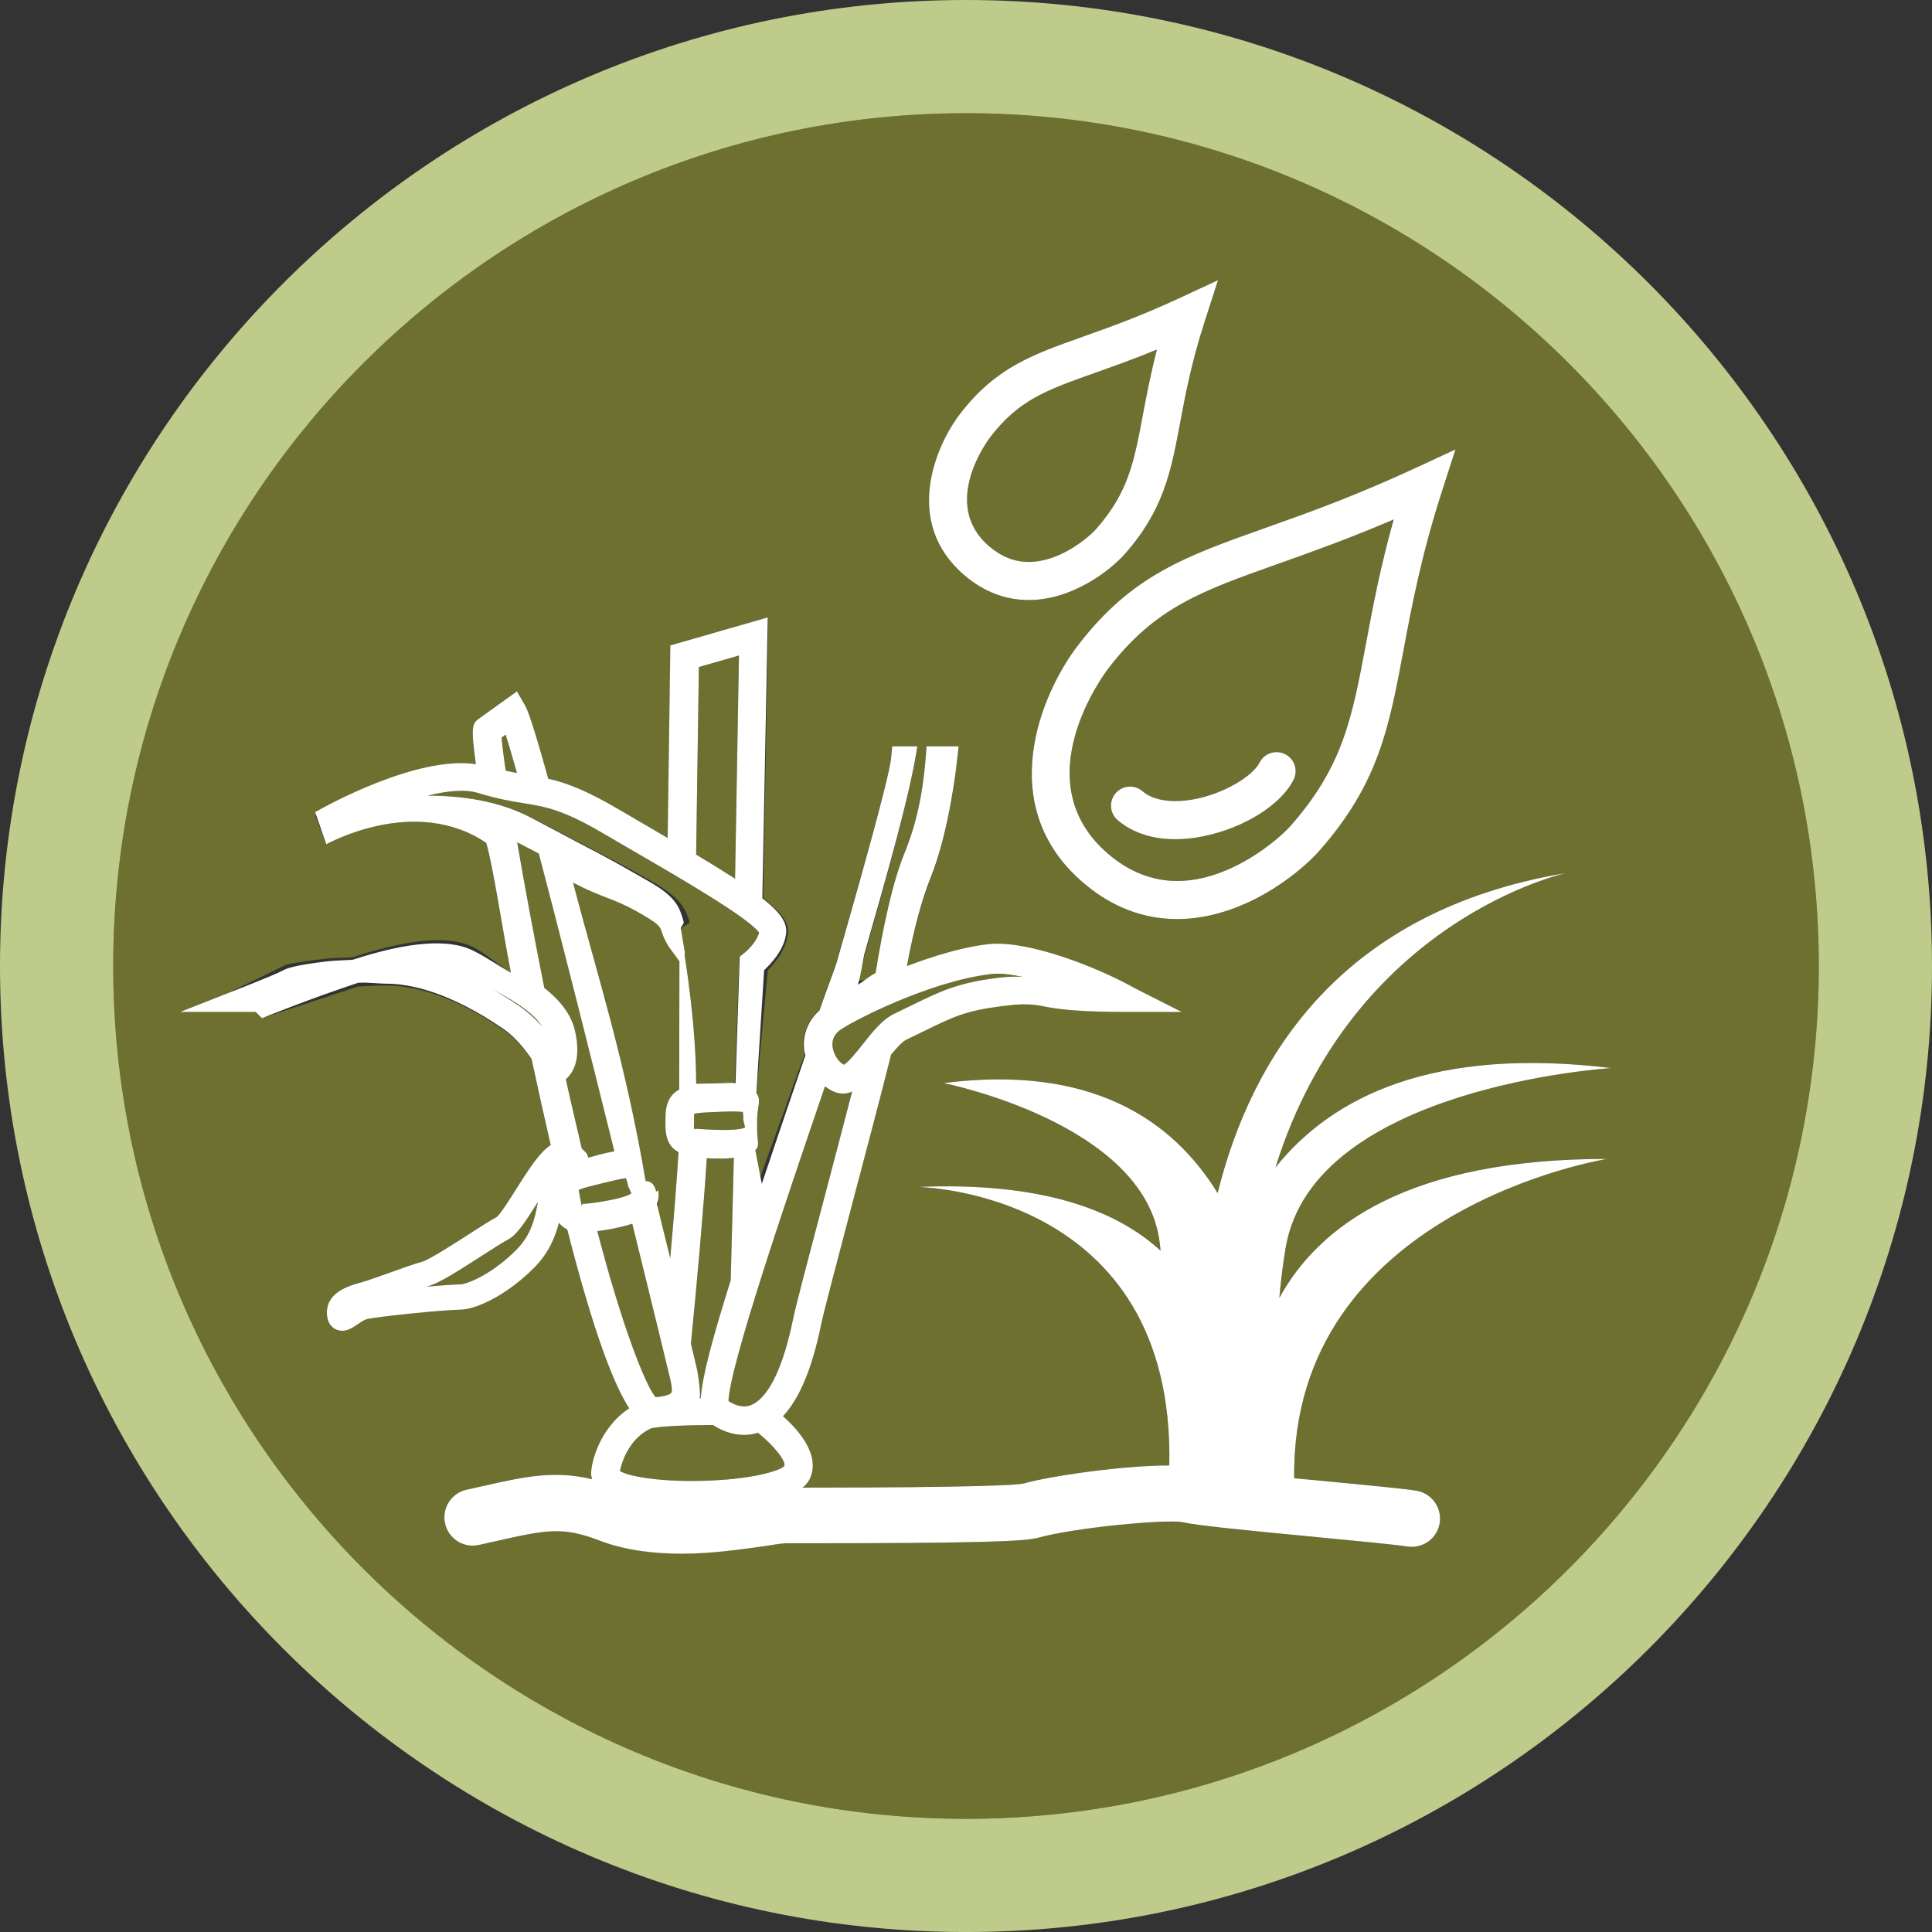 <?xml version="1.0" encoding="utf-8"?>
<!-- Generator: Adobe Illustrator 16.2.0, SVG Export Plug-In . SVG Version: 6.00 Build 0)  -->
<!DOCTYPE svg PUBLIC "-//W3C//DTD SVG 1.1//EN" "http://www.w3.org/Graphics/SVG/1.1/DTD/svg11.dtd">
<svg version="1.1" id="Layer_1" xmlns="http://www.w3.org/2000/svg" xmlns:xlink="http://www.w3.org/1999/xlink" x="0px" y="0px"
	 width="79.999px" height="80px" viewBox="0 0 79.999 80" enable-background="new 0 0 79.999 80" xml:space="preserve">
<rect x="0" y="0" width="79.999" height="80" fill="#333333" stroke="none"/>
<g>
	<path fill="#6D702E" d="M31.049,58.195c0.426-0.138,1.224-0.788,1.798-3.614c0.103-0.51,0.617-2.457,1.269-4.925
		c0.385-1.458,0.798-3.028,1.168-4.455c-0.114,0.04-0.228,0.081-0.354,0.081c-0.13,0-0.258-0.024-0.38-0.072
		c-0.138-0.055-0.266-0.137-0.389-0.228l-0.119,0.348c-1.449,4.248-3.835,11.238-3.877,12.683
		C30.355,58.139,30.699,58.312,31.049,58.195z"/>
	<path fill="#6D702E" d="M27.414,38.501c-0.085-0.281-0.146-0.484-1.008-0.973c-1.02-0.581-1.424-0.328-2.679-0.98
		c0.993,3.804,2.161,7.355,3.006,12.355h-0.008c0.287,0,0.397,0.218,0.444,0.444l0.082,0.167c0.044,0.224,0.012,0.302-0.058,0.485
		l0.011-0.062c0.195,0.792,0.377,1.502,0.547,2.194c0.146-1.641,0.274-3.255,0.344-4.408c-0.385-0.205-0.56-0.572-0.543-1.237
		l0.003-0.22c0-0.629,0.226-0.963,0.567-1.15c0.001-2.135,0.007-4.646,0.01-5.343l-0.445-0.638
		C27.524,38.863,27.463,38.662,27.414,38.501z"/>
	<path fill="#6D702E" d="M42.6,23.269c1.294,0,2.483-1.018,2.798-1.375c1.323-1.507,1.56-2.768,1.918-4.676
		c0.146-0.778,0.316-1.684,0.589-2.742c-0.978,0.402-1.82,0.7-2.544,0.957c-2.042,0.725-3.168,1.124-4.352,2.662
		c-0.087,0.112-2.097,2.773-0.053,4.524C41.467,23.056,42.004,23.269,42.6,23.269z"/>
	<path fill="#6D702E" d="M29.928,46.031l-0.321,0.014c-0.343,0.014-0.727,0.029-0.865,0.076c0.004,0.017-0.001,0.064-0.001,0.141
		l-0.004,0.246c-0.002,0.088-0.006,0.194-0.001,0.25c0.007-0.014,0.031-0.019,0.079-0.019c0.107,0,0.332,0.026,0.736,0.04
		l0.406,0.009c0.714,0,0.879-0.09,0.896-0.101l-0.072-0.31c0-0.216-0.016-0.305-0.025-0.337c-0.014,0.007-0.135-0.019-0.453-0.019
		C30.189,46.022,30.065,46.025,29.928,46.031z"/>
	<path fill="#6D702E" d="M30.389,47.943c-0.143,0.009-0.26,0.028-0.432,0.028c-0.138,0-0.287-0.003-0.449-0.008
		c-0.087-0.003-0.161-0.009-0.241-0.014c-0.125,2.004-0.411,5.203-0.657,7.666c0.124,0.508,0.207,0.89,0.228,0.976
		c0.1,0.412,0.195,1.311,0.124,1.311c0.018,0,0.035,0,0.053,0c0.081-1,0.492-2.49,1.244-4.891L30.389,47.943z"/>
	<path fill="#6D702E" d="M45.881,35.353c0.871,0.747,1.835,1.125,2.863,1.125c2.193,0,4.187-1.705,4.711-2.302
		c2.157-2.451,2.534-4.472,3.106-7.531c0.279-1.49,0.587-3.137,1.147-5.137c-1.88,0.807-3.465,1.369-4.794,1.841
		c-3.167,1.125-5.079,1.804-7.012,4.313C45.756,27.854,42.361,32.336,45.881,35.353z M46.195,32.846
		c0.284-0.331,0.781-0.369,1.112-0.085c0.458,0.395,1.266,0.511,2.202,0.321c1.26-0.253,2.385-0.981,2.646-1.502
		c0.193-0.391,0.671-0.546,1.058-0.353c0.391,0.195,0.548,0.669,0.353,1.059c-0.521,1.04-2.059,2.004-3.742,2.343
		c-0.401,0.081-0.788,0.121-1.155,0.121c-0.954,0-1.78-0.269-2.389-0.791C45.949,33.675,45.911,33.177,46.195,32.846z"/>
	<path fill="#6D702E" d="M21.039,51.326c-0.23,0.122-0.628,0.378-1.069,0.662c-1.068,0.687-1.799,1.146-2.216,1.262
		c-0.03,0.008-0.064,0.019-0.099,0.028c0.614-0.054,1.144-0.092,1.361-0.093c0.394-0.001,1.46-0.514,2.365-1.435
		c0.611-0.617,0.765-1.279,0.891-1.979c-0.003,0.006-0.006,0.011-0.009,0.015C21.742,50.613,21.404,51.129,21.039,51.326z"/>
	<path fill="#6D702E" d="M36.258,40.566c0.307-1.902,0.701-4.017,1.18-5.197c0.503-1.248,0.798-2.467,0.929-4.467h-0.381
		c-0.302,2-1.276,5.46-2.192,8.666c-0.046,0.159-0.15,0.731-0.272,1.066C35.748,40.522,35.996,40.683,36.258,40.566z"/>
	<path fill="#6D702E" d="M34.479,43.368c0.05,0.333,0.265,0.615,0.461,0.719c0.19-0.096,0.563-0.568,0.792-0.856
		c0.396-0.5,0.805-1.017,1.285-1.248l0.726-0.352c1.23-0.603,1.908-0.935,3.626-1.149c0.372-0.046,0.688-0.049,0.977-0.031
		c-0.382-0.084-0.735-0.133-1.039-0.133c-0.087,0-0.171,0.004-0.249,0.014c-2.602,0.294-5.901,2.024-6.305,2.345
		C34.529,42.854,34.437,43.087,34.479,43.368z"/>
	<path fill="#6D702E" d="M24.071,34.926c1.447,0.752,1.832,0.952,2.921,1.573c1.179,0.67,1.388,1.109,1.554,1.656
		c0.039,0.126-0.413,0.227-0.346,0.34l0.15,0.905v0.187c0,0.001,0.475,2.833,0.475,5.287c0.083-0.005,0.407-0.009,0.491-0.012
		l0.436-0.012c0.159-0.008,0.361-0.012,0.49-0.012c0.06,0,0.126,0.015,0.183,0.017l0.189-5.244l0.221-0.172
		c0.139-0.112,0.496-0.46,0.595-0.823c-0.445-0.619-3.306-2.277-5.038-3.281l-1.376-0.803c-1.715-1.011-2.425-1.125-3.325-1.271
		c-0.506-0.082-1.08-0.174-1.881-0.422c-0.543-0.168-1.286-0.093-2.081,0.106c1.426,0.002,2.969,0.22,4.279,0.906L24.071,34.926z"/>
	<path fill="#6D702E" d="M23.802,42.703c0.264,1.172-0.101,1.73-0.396,1.987c0.21,0.962,0.467,1.923,0.686,2.868
		c0.097,0.094,0.259,0.213,0.259,0.378c0,0.004,0,0.007,0,0.012c0-0.024,0.138-0.047,0.231-0.07l0.259-0.069
		c0.245-0.063,0.436-0.107,0.611-0.136c-0.913-3.68-2.146-8.573-3.136-12.33L21.462,34.9c-0.014-0.008-0.03-0.012-0.044-0.02
		c0.324,1.901,0.711,3.997,1.116,6.027C23.175,41.411,23.639,41.98,23.802,42.703z"/>
	<path fill="#6D702E" d="M32.474,60.707c0.093-0.195-0.432-0.856-1.086-1.378c-0.196,0.06-0.391,0.087-0.576,0.087
		c-0.511,0-0.963-0.197-1.289-0.41c-1.051,0.001-2.33,0.053-2.584,0.149c-0.899,0.421-1.205,1.418-1.266,1.758
		c0.324,0.2,1.508,0.444,3.343,0.406C31.115,61.275,32.304,60.899,32.474,60.707z"/>
	<path fill="#6D702E" d="M20.396,40.966c0.371,0.21,0.745,0.444,1.12,0.701c0.329,0.225,0.646,0.515,0.926,0.825
		C22.097,41.96,21.384,41.487,20.396,40.966z"/>
	<path fill="#6D702E" d="M40,4.688C20.529,4.688,4.688,20.529,4.688,40c0,19.47,15.84,35.311,35.312,35.311
		c19.47,0,35.311-15.841,35.311-35.311C75.311,20.529,59.47,4.688,40,4.688z M58.629,19.37l1.638-0.76l-0.554,1.718
		c-0.865,2.686-1.256,4.77-1.6,6.608c-0.599,3.197-1.03,5.506-3.474,8.283c-0.862,0.981-3.205,2.838-5.896,2.838
		c-1.416,0-2.726-0.507-3.891-1.505c-3.717-3.186-1.757-7.837-0.2-9.852c2.217-2.877,4.411-3.657,7.733-4.836
		C54.129,21.244,56.102,20.543,58.629,19.37z M39.759,17.131c1.467-1.906,2.979-2.443,5.073-3.186
		c1.106-0.393,2.363-0.838,3.966-1.583l1.637-0.76l-0.554,1.718c-0.548,1.7-0.797,3.022-1.015,4.189
		c-0.377,2.008-0.673,3.594-2.285,5.427c-0.583,0.662-2.164,1.911-3.981,1.911c-0.976,0-1.873-0.347-2.671-1.03
		C37.395,21.645,38.709,18.494,39.759,17.131z M53.588,61.206c0.391,0.037,0.774,0.073,1.12,0.107
		c2.169,0.207,3.52,0.337,3.949,0.412c0.638,0.111,1.063,0.719,0.953,1.356c-0.111,0.638-0.714,1.053-1.356,0.954
		c-0.361-0.064-2.17-0.237-3.769-0.39c-3.08-0.293-4.989-0.48-5.505-0.604c-0.673-0.144-4.545,0.219-5.982,0.628
		c-0.49,0.141-2.057,0.232-10.019,0.232h-0.436c-0.209,0-0.551,0.071-0.982,0.131c-0.879,0.117-2.069,0.29-3.329,0.29
		c-1.146,0-2.351-0.128-3.434-0.548c-1.517-0.584-2.216-0.428-4.298,0.043l-0.676,0.152c-0.632,0.141-1.257-0.259-1.397-0.891
		c-0.14-0.634,0.259-1.259,0.892-1.399l0.665-0.146c1.768-0.401,2.969-0.661,4.531-0.29c-0.017-0.065-0.037-0.131-0.039-0.205
		c-0.012-0.487,0.357-1.926,1.576-2.729c-0.585-0.901-1.418-2.916-2.565-7.404c-0.149-0.071-0.26-0.167-0.343-0.277
		c-0.16,0.605-0.424,1.251-1.021,1.854c-0.99,1.006-2.295,1.742-3.101,1.745c-0.633,0.006-3.436,0.284-3.849,0.397
		c-0.103,0.029-0.251,0.129-0.371,0.21c-0.201,0.136-0.391,0.266-0.633,0.266c-0.222,0-0.605-0.144-0.633-0.684
		c-0.048-0.918,0.916-1.183,1.434-1.325c0.227-0.061,0.662-0.218,1.116-0.38c0.525-0.189,1.076-0.385,1.39-0.47
		c0.293-0.082,1.277-0.714,1.928-1.132c0.472-0.304,0.899-0.577,1.143-0.707c0.158-0.104,0.563-0.748,0.831-1.174
		c0.559-0.89,0.981-1.519,1.424-1.809c-0.27-1.175-0.538-2.365-0.792-3.551c-0.27-0.4-0.682-0.897-1.162-1.227
		c-2.211-1.516-3.849-1.833-4.833-1.833c-0.363,0-0.772,0.015-1.188,0.041c-2.053,0.683-3.959,1.297-3.979,1.309l-0.261-0.258H7.453
		l1.988-0.791c0,0,1.865-0.881,2.294-1.113c0.104-0.056,0.416-0.144,1.84-0.306c0.327-0.036,0.675-0.028,1.023-0.052
		c2.368-0.772,3.992-0.907,4.961-0.437c0.561,0.271,1.097,0.79,1.594,1.058c-0.374-1.929-0.729-4.36-1.02-5.36h0.005
		c-2.963-2-6.586,0.04-6.627,0.054l-0.463-1.205c0.448-0.258,4.219-2.412,6.655-2.047c-0.214-1.533-0.158-1.718,0.143-1.926
		l1.557-1.132L21.73,29.2c0.119,0.204,0.332,0.742,0.971,3.048c0.722,0.163,1.544,0.456,2.917,1.266l1.37,0.796
		c0.241,0.141,0.439,0.257,0.663,0.388l0.115-7.975l4.044-1.158l-0.205,11.63c0.791,0.615,1.074,1.043,1.022,1.465
		c-0.088,0.688-0.549,1.236-0.834,1.514l-0.477,5.09c0.227,0.247,0.033,0.601,0.033,1.114v0.409c0,0.415,0.127,0.673-0.076,0.833
		l0.116,1.401c0.41-1.227,0.944-2.576,1.455-4.073l0.466-1.255c-0.012-0.052-0.016-0.099-0.023-0.151
		c-0.098-0.658,0.146-1.269,0.634-1.707c0.082-0.247,0.217-0.61,0.353-0.98c0.159-0.434,0.32-0.866,0.377-1.065
		c0.647-2.265,2.165-7.521,2.244-8.395l0.05-0.493h2.749l-0.068,0.607c-0.012,0.121-0.312,2.94-1.092,4.872
		c-0.378,0.934-0.709,2.187-0.981,3.661c1.08-0.404,2.27-0.758,3.37-0.883c1.655-0.185,4.603,0.935,6.054,1.756l1.955,0.986h-2.246
		c-1.795,0-2.771-0.085-3.484-0.233c-0.604-0.127-1.024-0.152-1.687-0.071c-1.521,0.189-2.027,0.467-3.252,1.065l-0.734,0.372
		c-0.171,0.083-0.406,0.351-0.631,0.626c-0.449,1.787-1.077,4.17-1.639,6.293c-0.594,2.254-1.155,4.385-1.253,4.86
		c-0.371,1.833-0.897,3.09-1.585,3.827c0.67,0.595,1.575,1.634,1.1,2.613c-0.062,0.127-0.164,0.239-0.29,0.345
		c7.432-0.005,8.879-0.113,9.147-0.17c1.131-0.321,4.192-0.754,6.038-0.749c0.242-11.41-10.431-11.532-10.431-11.532
		c5.119-0.216,8.224,0.943,10.073,2.642c-0.015-0.122-0.029-0.244-0.044-0.366c-0.624-4.931-8.945-6.577-8.945-6.577
		c6.063-0.772,9.46,1.482,11.349,4.556c1.403-5.662,5.135-11.705,14.441-13.256c0,0-8.823,1.902-12.047,12.195
		c2.377-2.97,6.57-5.006,13.91-4.116c0,0-12.352,0.759-13.487,7.436c-0.12,0.714-0.204,1.411-0.262,2.083
		c1.661-3.042,5.424-5.76,13.57-5.76C66.544,47.985,53.444,50.076,53.588,61.206z"/>
	<path fill="#6D702E" d="M27.792,57.678c0.076-0.101-0.021-0.498-0.079-0.735c-0.089-0.376-0.699-2.89-1.532-6.271
		c-0.293,0.096-0.639,0.182-1.1,0.259c-0.133,0.021-0.237,0.034-0.349,0.049c1.061,4.069,2.008,6.395,2.409,6.873
		C27.567,57.824,27.75,57.731,27.792,57.678z"/>
	<path fill="#6D702E" d="M21.406,32.008c-0.212-0.752-0.363-1.255-0.469-1.587l-0.168,0.121c0.017,0.206,0.063,0.623,0.171,1.369
		C21.103,31.947,21.259,31.981,21.406,32.008z"/>
	<path fill="#6D702E" d="M24.814,49.029c-0.341,0.083-0.725,0.175-0.854,0.25c0.007,0.016,0.011,0.061,0.026,0.133l0.045,0.243
		c0.02,0.105,0.042,0.237,0.06,0.275l0.033-0.083c0.183,0,0.429-0.03,0.764-0.085c1.021-0.169,1.223-0.319,1.253-0.348l-0.132-0.294
		c-0.052-0.255-0.089-0.32-0.099-0.334c-0.227,0.03-0.566,0.111-0.804,0.172L24.814,49.029z"/>
	<path fill="#6D702E" d="M30.599,27.144l-1.661,0.476l-0.113,7.77c0.627,0.375,1.159,0.703,1.612,0.995L30.599,27.144z"/>
	<path fill="#BFCB8A" d="M40,0C17.944,0,0,17.944,0,40s17.944,40,40,40s39.999-17.943,39.999-40S62.056,0,40,0z M40,75.312
		C20.529,75.312,4.688,59.471,4.688,40C4.688,20.529,20.529,4.688,40,4.688c19.47,0,35.311,15.84,35.311,35.312
		C75.311,59.471,59.47,75.312,40,75.312z"/>
	<path fill="#FFFFFF" d="M52.974,53.745c0.058-0.673,0.142-1.369,0.262-2.083c1.136-6.677,13.487-7.436,13.487-7.436
		c-7.34-0.89-11.533,1.146-13.91,4.116c3.224-10.293,12.047-12.195,12.047-12.195c-9.307,1.551-13.038,7.594-14.441,13.256
		c-1.889-3.074-5.286-5.328-11.349-4.556c0,0,8.321,1.646,8.945,6.577c0.015,0.122,0.029,0.244,0.044,0.366
		c-1.85-1.699-4.954-2.858-10.073-2.642c0,0,10.673,0.123,10.431,11.532c-1.846-0.005-4.907,0.428-6.038,0.749
		c-0.269,0.057-1.716,0.165-9.147,0.17c0.126-0.105,0.229-0.217,0.29-0.344c0.476-0.979-0.43-2.019-1.1-2.614
		c0.688-0.735,1.214-1.993,1.585-3.825c0.098-0.475,0.659-2.604,1.253-4.858c0.562-2.123,1.189-4.502,1.639-6.29
		c0.225-0.274,0.46-0.536,0.631-0.618l0.734-0.357c1.225-0.599,1.73-0.847,3.252-1.036c0.662-0.082,1.083-0.115,1.687,0.012
		c0.714,0.148,1.689,0.233,3.484,0.233h2.246l-1.955-0.989c-1.451-0.822-4.398-2.002-6.054-1.817
		c-1.101,0.125-2.29,0.502-3.37,0.906c0.272-1.474,0.604-2.725,0.981-3.658c0.78-1.932,1.08-4.721,1.092-4.841l0.068-0.601h-2.749
		l-0.049,0.493c-0.079,0.873-1.595,6.153-2.242,8.417c-0.057,0.199-0.216,0.62-0.374,1.054c-0.136,0.37-0.268,0.728-0.349,0.975
		c-0.488,0.438-0.722,1.046-0.624,1.704c0.008,0.052,0.031,0.098,0.042,0.15l-0.428,1.254c-0.511,1.497-0.968,2.847-1.378,4.074
		l-0.27-1.401c0.203-0.16,0.076-0.419,0.076-0.834v-0.409c0-0.513,0.193-0.867-0.033-1.114l0.323-5.09
		c0.284-0.278,0.823-0.826,0.911-1.514c0.052-0.422-0.193-0.85-0.984-1.465l0.224-11.63l-4.033,1.158l-0.112,7.975
		c-0.224-0.131-0.418-0.248-0.66-0.388l-1.368-0.798c-1.373-0.81-2.195-1.105-2.917-1.268c-0.639-2.306-0.851-2.848-0.97-3.052
		l-0.327-0.563l-1.557,1.117c-0.301,0.208-0.357,0.362-0.143,1.896c-2.436-0.365-6.207,1.728-6.655,1.986l0.463,1.328
		c0.041-0.014,3.664-2.054,6.627-0.054h-0.005c0.29,1,0.646,3.441,1.02,5.37c-0.497-0.269-1.033-0.654-1.594-0.925
		c-0.969-0.47-2.593-0.377-4.961,0.395c-0.348,0.023-0.697,0.024-1.023,0.061c-1.424,0.162-1.735,0.313-1.84,0.369
		c-0.429,0.232-2.294,0.946-2.294,0.946l-1.988,0.784h3.134l0.261,0.258c0.019-0.012,1.926-0.785,3.979-1.467
		c0.416-0.026,0.826,0.038,1.188,0.038c0.984,0,2.622,0.357,4.833,1.873c0.48,0.33,0.893,0.847,1.162,1.247
		c0.254,1.186,0.522,2.386,0.792,3.562c-0.442,0.29-0.865,0.924-1.424,1.813c-0.268,0.426-0.673,1.073-0.831,1.177
		c-0.244,0.128-0.671,0.403-1.143,0.707c-0.651,0.418-1.635,1.051-1.928,1.133c-0.314,0.085-0.865,0.281-1.39,0.471
		c-0.454,0.162-0.889,0.319-1.116,0.38c-0.518,0.142-1.482,0.406-1.434,1.325c0.028,0.541,0.412,0.684,0.633,0.684
		c0.242,0,0.432-0.13,0.633-0.266c0.12-0.081,0.268-0.182,0.371-0.21c0.414-0.113,3.216-0.391,3.849-0.397
		c0.806-0.003,2.111-0.739,3.101-1.745c0.597-0.603,0.861-1.249,1.021-1.854c0.083,0.11,0.194,0.206,0.343,0.277
		c1.146,4.489,1.979,6.503,2.565,7.404c-1.218,0.803-1.588,2.241-1.576,2.729c0.001,0.074,0.022,0.141,0.039,0.206
		c-1.562-0.371-2.764-0.113-4.531,0.288l-0.665,0.148c-0.633,0.141-1.032,0.765-0.892,1.397c0.14,0.632,0.765,1.032,1.397,0.892
		l0.676-0.151c2.082-0.47,2.781-0.625,4.298-0.041c1.083,0.42,2.287,0.553,3.434,0.553c1.26,0,2.45-0.182,3.329-0.299
		c0.432-0.06,0.773-0.131,0.982-0.131h0.436c7.962,0,9.528-0.092,10.019-0.232c1.438-0.409,5.31-0.781,5.982-0.638
		c0.516,0.123,2.425,0.317,5.505,0.61c1.599,0.152,3.407,0.326,3.769,0.391c0.643,0.1,1.245-0.313,1.356-0.952
		c0.11-0.638-0.315-1.245-0.953-1.356c-0.43-0.074-1.78-0.205-3.949-0.413c-0.346-0.033-0.729-0.068-1.12-0.104
		c-0.144-11.131,12.956-13.223,12.956-13.223C58.397,47.984,54.635,50.703,52.974,53.745z M21.381,51.75
		c-0.905,0.92-1.971,1.433-2.365,1.435c-0.217,0.001-0.748,0.04-1.361,0.093c0.035-0.009,0.069-0.02,0.099-0.028
		c0.417-0.116,1.148-0.575,2.216-1.262c0.441-0.284,0.838-0.54,1.069-0.662c0.366-0.197,0.704-0.713,1.224-1.54
		c0.003-0.004,0.006-0.009,0.009-0.015C22.146,50.471,21.992,51.133,21.381,51.75z M41.057,40.332
		c0.078-0.009,0.162-0.014,0.249-0.014c0.304,0,0.657,0.049,1.039,0.133c-0.288-0.018-0.604-0.015-0.977,0.031
		c-1.718,0.214-2.396,0.546-3.626,1.149l-0.726,0.352c-0.48,0.23-0.89,0.747-1.285,1.248c-0.229,0.289-0.602,0.76-0.792,0.856
		c-0.196-0.104-0.411-0.386-0.461-0.719c-0.042-0.281,0.051-0.515,0.273-0.691C35.155,42.356,38.455,40.626,41.057,40.332z
		 M37.985,30.902h0.381c-0.131,2-0.426,3.219-0.929,4.467c-0.479,1.18-0.873,3.022-1.18,4.924c-0.262,0.116-0.51,0.366-0.737,0.477
		c0.122-0.335,0.227-1.111,0.272-1.271C36.709,36.294,37.684,32.902,37.985,30.902z M34.042,45.331l0.119-0.348
		c0.123,0.09,0.251,0.173,0.389,0.228c0.122,0.047,0.25,0.072,0.38,0.072c0.126,0,0.239-0.041,0.354-0.081
		c-0.37,1.427-0.783,2.997-1.168,4.455c-0.651,2.468-1.166,4.416-1.269,4.925c-0.574,2.826-1.372,3.477-1.798,3.614
		c-0.35,0.116-0.693-0.057-0.884-0.182C30.207,56.568,32.593,49.578,34.042,45.331z M29.014,57.902c-0.018,0-0.035,0-0.053,0
		c0.071,0-0.024-0.898-0.124-1.311c-0.021-0.086-0.104-0.449-0.228-0.957c0.246-2.464,0.532-5.671,0.657-7.675
		c0.08,0.005,0.154,0.006,0.241,0.009c0.162,0.004,0.312,0.005,0.449,0.005c0.172,0,0.289-0.021,0.432-0.03l-0.131,5.068
		C29.506,55.413,29.095,56.902,29.014,57.902z M30.755,46.041c0.01,0.032,0.025,0.121,0.025,0.337l0.072,0.31
		c-0.017,0.011-0.182,0.101-0.896,0.101l-0.406-0.009c-0.404-0.014-0.629-0.04-0.736-0.04c-0.048,0-0.072,0.005-0.079,0.019
		c-0.005-0.057-0.001-0.162,0.001-0.25l0.004-0.246c0-0.076,0.005-0.124,0.001-0.141c0.139-0.047,0.522-0.063,0.865-0.076
		l0.321-0.014c0.138-0.006,0.262-0.009,0.374-0.009C30.62,46.022,30.741,46.048,30.755,46.041z M28.123,45.114
		c-0.342,0.187-0.567,0.519-0.567,1.148l-0.003,0.217c-0.017,0.665,0.158,1.025,0.543,1.23c-0.069,1.152-0.197,2.752-0.344,4.393
		c-0.17-0.691-0.352-1.43-0.547-2.222l-0.011,0.003c0.069-0.183,0.102-0.378,0.058-0.6l-0.082,0.064
		c-0.047-0.226-0.157-0.444-0.444-0.444h0.008c-0.846-5-2.013-8.551-3.006-12.355c1.255,0.652,1.66,0.633,2.679,1.213
		c0.861,0.49,0.923,0.576,1.008,0.857c0.049,0.161,0.11,0.303,0.273,0.576l0.445,0.607C28.13,40.497,28.124,42.979,28.123,45.114z
		 M25.911,48.785c0.01,0.014,0.047,0.079,0.099,0.334l0.132,0.294c-0.03,0.029-0.232,0.179-1.253,0.348
		c-0.335,0.055-0.581,0.085-0.764,0.085l-0.033,0.083c-0.018-0.038-0.04-0.169-0.06-0.275l-0.045-0.243
		c-0.015-0.072-0.019-0.117-0.026-0.133c0.129-0.075,0.513-0.167,0.854-0.25l0.292-0.072C25.344,48.896,25.684,48.815,25.911,48.785
		z M25.081,50.93c0.461-0.078,0.807-0.163,1.1-0.259c0.833,3.382,1.443,5.896,1.532,6.271c0.058,0.237,0.155,0.635,0.079,0.735
		c-0.042,0.054-0.225,0.146-0.65,0.174c-0.401-0.478-1.348-2.804-2.409-6.873C24.844,50.964,24.948,50.952,25.081,50.93z
		 M28.938,27.619l1.661-0.476l-0.162,9.24c-0.453-0.292-0.985-0.62-1.612-0.995L28.938,27.619z M20.937,30.421
		c0.106,0.332,0.257,0.834,0.469,1.587c-0.146-0.027-0.303-0.061-0.466-0.097c-0.108-0.746-0.155-1.164-0.171-1.369L20.937,30.421z
		 M19.81,32.839c0.801,0.248,1.375,0.34,1.881,0.422c0.9,0.145,1.612,0.259,3.326,1.271l1.378,0.803
		c1.732,1.004,4.593,2.663,5.038,3.281c-0.098,0.363-0.45,0.711-0.59,0.823l-0.214,0.172l-0.174,5.244
		c-0.056-0.001-0.094-0.017-0.153-0.017c-0.128,0-0.271,0.004-0.43,0.012l-0.314,0.012c-0.084,0.003-0.649,0.007-0.732,0.012
		c0-2.455-0.475-5.286-0.475-5.287V39.4l-0.15-0.905c-0.067-0.114,0.144-0.214,0.104-0.34c-0.166-0.547-0.254-0.986-1.435-1.656
		c-1.088-0.621-1.413-0.821-2.86-1.573l-2.032-1.075c-1.311-0.686-2.837-0.904-4.264-0.906
		C18.509,32.746,19.267,32.671,19.81,32.839z M21.416,34.88c0.014,0.008,0.03,0.012,0.043,0.02l0.851,0.443
		c0.991,3.757,2.218,8.65,3.13,12.33c-0.175,0.029-0.378,0.073-0.623,0.136l-0.236,0.069c-0.094,0.023-0.231,0.046-0.231,0.07
		c0-0.005,0-0.008,0-0.012c0-0.165-0.163-0.284-0.259-0.378c-0.219-0.945-0.454-1.906-0.663-2.868
		c0.296-0.256,0.648-0.815,0.385-1.987c-0.164-0.722-0.634-1.292-1.275-1.796C22.134,38.876,21.74,36.781,21.416,34.88z
		 M20.396,40.966c0.987,0.521,1.7,0.994,2.046,1.526c-0.28-0.31-0.598-0.6-0.926-0.825C21.141,41.41,20.767,41.176,20.396,40.966z
		 M26.938,59.155c0.254-0.097,1.533-0.148,2.584-0.149c0.326,0.213,0.778,0.41,1.289,0.41c0.186,0,0.38-0.027,0.576-0.087
		c0.654,0.521,1.179,1.183,1.086,1.378c-0.17,0.192-1.358,0.568-3.458,0.612c-1.835,0.038-3.02-0.206-3.343-0.406
		C25.733,60.573,26.04,59.576,26.938,59.155z"/>
	<path fill="#FFFFFF" d="M44.653,26.699c-1.557,2.015-3.517,6.666,0.2,9.852c1.165,0.999,2.475,1.505,3.891,1.505
		c2.69,0,5.033-1.856,5.896-2.838c2.443-2.777,2.875-5.086,3.474-8.283c0.344-1.838,0.734-3.922,1.6-6.608l0.554-1.718l-1.638,0.76
		c-2.527,1.173-4.5,1.874-6.242,2.493C49.064,23.042,46.87,23.822,44.653,26.699z M52.915,23.35
		c1.329-0.472,2.914-1.034,4.794-1.841c-0.561,2-0.868,3.647-1.147,5.137c-0.572,3.059-0.949,5.08-3.106,7.531
		c-0.524,0.598-2.518,2.302-4.711,2.302c-1.028,0-1.992-0.378-2.863-1.125c-3.52-3.017-0.125-7.5,0.022-7.69
		C47.836,25.153,49.748,24.474,52.915,23.35z"/>
	<path fill="#FFFFFF" d="M48.668,34.75c0.367,0,0.754-0.04,1.155-0.121c1.684-0.339,3.222-1.303,3.742-2.343
		c0.195-0.39,0.038-0.864-0.353-1.059c-0.387-0.193-0.864-0.038-1.058,0.353c-0.261,0.521-1.386,1.249-2.646,1.502
		c-0.937,0.189-1.744,0.073-2.202-0.321c-0.331-0.283-0.828-0.246-1.112,0.085c-0.284,0.331-0.246,0.829,0.084,1.113
		C46.888,34.481,47.714,34.75,48.668,34.75z"/>
	<path fill="#FFFFFF" d="M39.929,23.816c0.798,0.684,1.695,1.03,2.671,1.03c1.817,0,3.398-1.249,3.981-1.911
		c1.612-1.833,1.908-3.419,2.285-5.427c0.218-1.167,0.467-2.489,1.015-4.189l0.554-1.718l-1.637,0.76
		c-1.603,0.744-2.859,1.189-3.966,1.583c-2.094,0.743-3.606,1.28-5.073,3.186C38.709,18.494,37.395,21.645,39.929,23.816z
		 M41.009,18.094c1.184-1.538,2.31-1.937,4.352-2.662c0.724-0.257,1.566-0.555,2.544-0.957c-0.272,1.059-0.443,1.964-0.589,2.742
		c-0.358,1.908-0.595,3.169-1.918,4.676c-0.314,0.357-1.504,1.375-2.798,1.375c-0.596,0-1.133-0.213-1.644-0.65
		C38.912,20.867,40.922,18.206,41.009,18.094z"/>
</g>
</svg>
